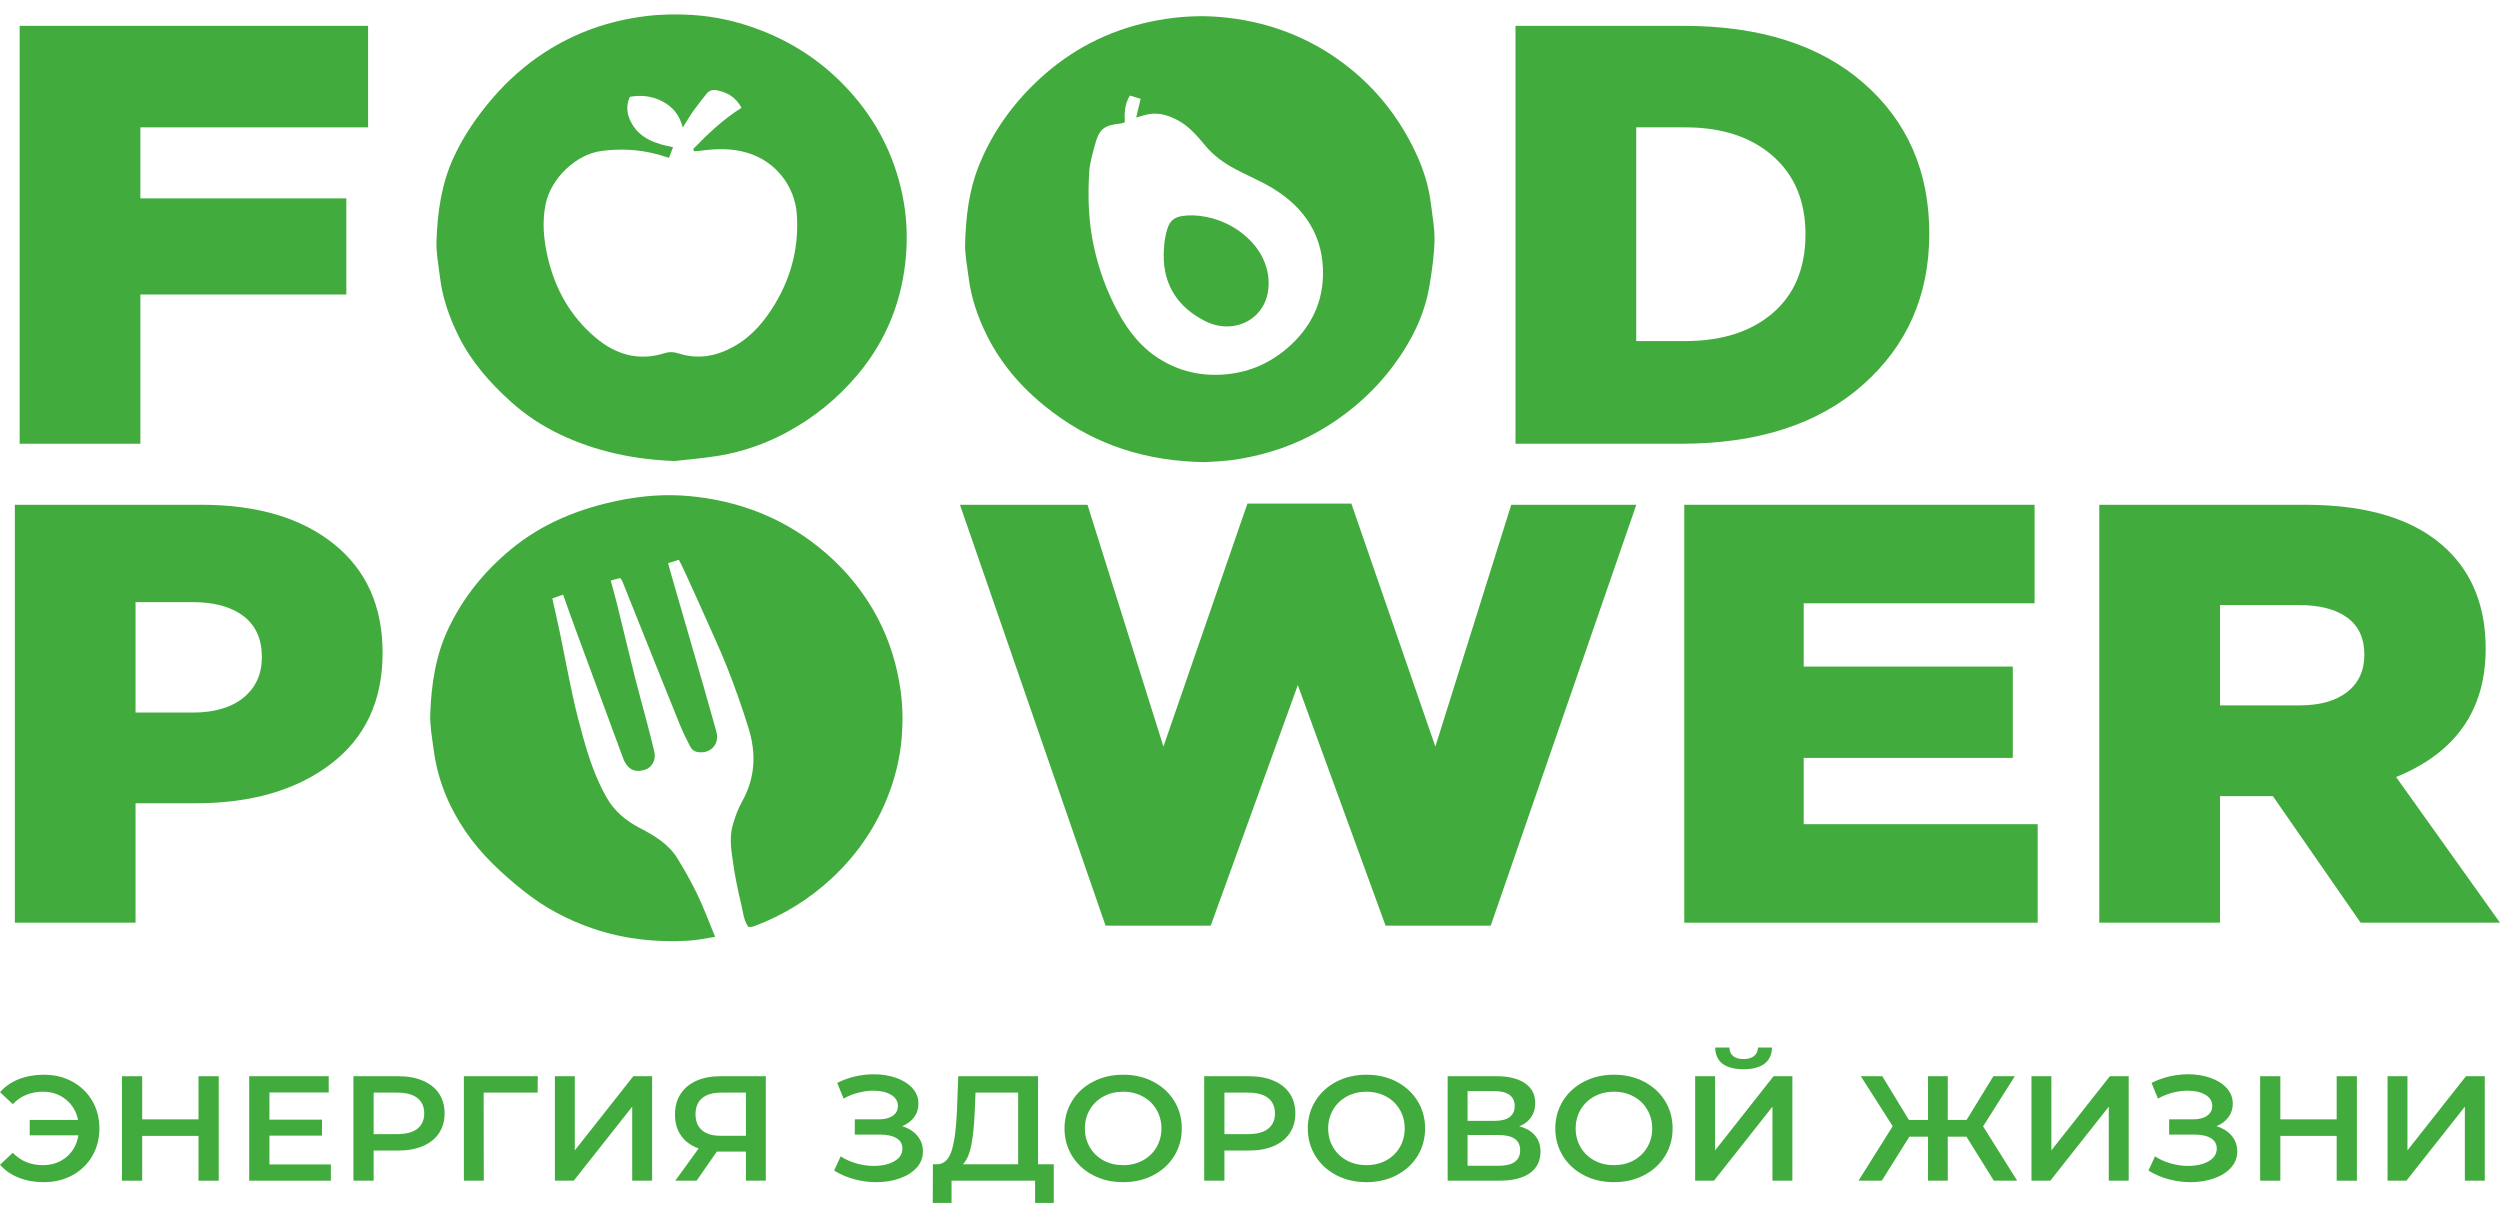 <svg width="100" height="49" viewBox="0 0 100 49" fill="none" xmlns="http://www.w3.org/2000/svg">
<path d="M27.155 22.391C27.004 22.439 26.879 22.478 26.724 22.527C26.777 22.719 26.82 22.882 26.867 23.044C27.294 24.52 27.722 25.995 28.148 27.471C28.32 28.069 28.485 28.669 28.655 29.267C28.802 29.783 28.389 30.201 27.845 30.069C27.755 30.047 27.658 29.955 27.614 29.872C27.459 29.577 27.312 29.276 27.187 28.968C26.692 27.75 26.205 26.527 25.716 25.306C25.439 24.616 25.164 23.924 24.887 23.234C24.872 23.199 24.841 23.171 24.803 23.12C24.691 23.151 24.577 23.182 24.43 23.222C24.52 23.558 24.61 23.873 24.688 24.19C24.926 25.153 25.154 26.118 25.395 27.08C25.543 27.67 25.709 28.256 25.864 28.845C25.971 29.254 26.079 29.664 26.175 30.076C26.249 30.389 26.079 30.702 25.807 30.788C25.438 30.904 25.183 30.817 25.003 30.5C24.938 30.385 24.898 30.256 24.852 30.132C24.248 28.5 23.645 26.868 23.044 25.235C22.87 24.763 22.704 24.289 22.524 23.785C22.378 23.837 22.254 23.88 22.093 23.937C22.2 24.418 22.307 24.878 22.402 25.341C22.578 26.195 22.738 27.051 22.924 27.903C23.038 28.432 23.176 28.956 23.321 29.478C23.551 30.308 23.824 31.121 24.255 31.885C24.572 32.447 25.036 32.834 25.603 33.126C26.193 33.43 26.752 33.772 27.099 34.339C27.392 34.816 27.668 35.305 27.908 35.808C28.161 36.336 28.362 36.886 28.605 37.474C28.241 37.529 27.895 37.607 27.546 37.627C26.254 37.703 24.988 37.568 23.759 37.156C22.72 36.807 21.773 36.303 20.928 35.625C20.057 34.927 19.245 34.175 18.62 33.255C17.947 32.266 17.507 31.192 17.351 30.017C17.287 29.534 17.193 29.045 17.21 28.561C17.253 27.369 17.425 26.195 17.958 25.094C18.541 23.886 19.364 22.867 20.414 21.992C21.693 20.927 23.186 20.332 24.815 20.007C25.723 19.826 26.65 19.758 27.571 19.843C29.482 20.021 31.202 20.664 32.697 21.846C33.716 22.651 34.522 23.611 35.113 24.734C35.589 25.636 35.877 26.594 36.021 27.6C36.11 28.223 36.119 28.845 36.072 29.461C36.005 30.345 35.788 31.206 35.442 32.033C34.941 33.231 34.202 34.275 33.233 35.166C32.347 35.981 31.332 36.609 30.188 37.04C30.137 37.059 30.082 37.07 30.029 37.078C30.003 37.083 29.974 37.074 29.929 37.069C29.737 36.793 29.72 36.455 29.642 36.139C29.518 35.627 29.41 35.108 29.334 34.586C29.259 34.066 29.161 33.537 29.306 33.017C29.398 32.688 29.518 32.356 29.685 32.057C30.214 31.113 30.253 30.134 29.944 29.135C29.697 28.338 29.421 27.547 29.116 26.77C28.81 25.992 28.453 25.233 28.114 24.468C27.871 23.92 27.621 23.376 27.372 22.831C27.307 22.688 27.234 22.549 27.155 22.391Z" fill="#42AB3D"/>
<path d="M44.991 4.892C44.936 4.909 44.886 4.934 44.835 4.94C44.152 5.011 43.97 5.152 43.794 5.805C43.699 6.162 43.59 6.524 43.568 6.888C43.508 7.879 43.541 8.87 43.751 9.847C43.949 10.771 44.27 11.654 44.724 12.491C45.15 13.278 45.694 13.963 46.503 14.432C47.342 14.919 48.255 15.075 49.206 14.955C49.981 14.858 50.693 14.557 51.304 14.079C52.308 13.295 52.887 12.275 52.919 11.034C52.959 9.492 52.225 8.316 50.869 7.507C50.402 7.229 49.892 7.019 49.411 6.762C48.963 6.524 48.559 6.238 48.23 5.846C47.904 5.458 47.577 5.058 47.106 4.808C46.76 4.625 46.399 4.506 46 4.559C45.832 4.581 45.669 4.643 45.446 4.702C45.511 4.432 45.564 4.208 45.625 3.953C45.476 3.907 45.34 3.866 45.194 3.822C44.981 4.177 44.975 4.527 44.991 4.892ZM48.21 18.486C45.831 18.452 43.861 17.797 42.13 16.506C41.005 15.667 40.088 14.652 39.471 13.408C39.109 12.677 38.846 11.914 38.746 11.105C38.689 10.647 38.591 10.186 38.605 9.729C38.637 8.686 38.75 7.651 39.142 6.66C39.713 5.221 40.615 3.997 41.791 2.969C43.081 1.842 44.593 1.12 46.321 0.808C47.142 0.659 47.968 0.609 48.789 0.679C50.508 0.824 52.087 1.369 53.492 2.354C54.895 3.339 55.927 4.609 56.635 6.121C56.941 6.772 57.154 7.457 57.239 8.171C57.297 8.655 57.393 9.143 57.38 9.626C57.364 10.23 57.279 10.835 57.178 11.432C56.984 12.589 56.472 13.626 55.772 14.575C54.982 15.646 53.996 16.521 52.825 17.206C51.799 17.807 50.685 18.176 49.509 18.371C49.023 18.452 48.524 18.46 48.21 18.486Z" fill="#42AB3D"/>
<path d="M27.763 6.049C27.751 6.019 27.739 5.99 27.728 5.96C28.315 5.354 28.928 4.773 29.66 4.311C29.433 3.889 29.093 3.691 28.668 3.609C28.506 3.578 28.366 3.619 28.263 3.749C28.089 3.971 27.911 4.189 27.747 4.418C27.61 4.609 27.493 4.813 27.31 5.099C27.177 4.58 26.896 4.265 26.497 4.056C26.085 3.84 25.643 3.79 25.194 3.874C25.022 4.25 25.083 4.6 25.259 4.921C25.598 5.535 26.215 5.755 26.922 5.887C26.862 6.043 26.813 6.17 26.759 6.314C26.575 6.258 26.434 6.211 26.29 6.172C25.55 5.974 24.81 5.937 24.042 6.041C23.057 6.174 22.027 7.122 21.819 8.193C21.683 8.899 21.747 9.586 21.905 10.275C22.196 11.539 22.799 12.639 23.815 13.498C24.606 14.168 25.522 14.462 26.573 14.129C26.768 14.067 26.939 14.071 27.131 14.133C27.915 14.388 28.648 14.256 29.353 13.861C30.095 13.446 30.605 12.821 31.016 12.13C31.666 11.038 31.958 9.852 31.874 8.588C31.8 7.458 31.033 6.431 29.842 6.096C29.248 5.929 28.643 5.946 28.037 6.028C27.947 6.04 27.854 6.042 27.763 6.049ZM26.989 18.441C25.375 18.383 23.838 18.061 22.398 17.376C21.68 17.035 21.023 16.597 20.434 16.068C19.582 15.3 18.842 14.454 18.338 13.433C17.971 12.689 17.698 11.915 17.6 11.093C17.541 10.609 17.442 10.121 17.459 9.637C17.5 8.486 17.657 7.35 18.153 6.28C18.554 5.414 19.09 4.638 19.718 3.91C20.322 3.212 21.005 2.603 21.787 2.096C23.006 1.304 24.346 0.833 25.809 0.648C26.445 0.567 27.078 0.559 27.707 0.599C28.629 0.658 29.527 0.866 30.39 1.195C31.652 1.677 32.756 2.389 33.689 3.334C34.941 4.602 35.749 6.092 36.1 7.815C36.26 8.602 36.305 9.394 36.243 10.183C36.104 11.963 35.488 13.576 34.31 14.981C33.503 15.943 32.542 16.725 31.42 17.32C30.595 17.758 29.714 18.066 28.785 18.224C28.192 18.325 27.588 18.37 26.989 18.441Z" fill="#42AB3D"/>
<path d="M47.731 8.615C48.442 8.638 49.191 8.904 49.801 9.425C50.408 9.943 50.775 10.641 50.744 11.422C50.691 12.777 49.349 13.423 48.209 12.846C47.124 12.298 46.543 11.413 46.548 10.217C46.549 9.916 46.577 9.609 46.648 9.317C46.784 8.753 47.005 8.609 47.731 8.615Z" fill="#42AB3D"/>
<path d="M65.449 13.643H67.415C68.875 13.643 70.041 13.269 70.912 12.521C71.783 11.772 72.219 10.722 72.219 9.368C72.219 8.047 71.783 7.004 70.912 6.24C70.041 5.476 68.875 5.094 67.415 5.094H65.449V13.643ZM60.62 17.75V1.034H67.341C70.393 1.034 72.795 1.798 74.546 3.326C76.296 4.855 77.172 6.861 77.172 9.344C77.172 11.812 76.284 13.83 74.509 15.398C72.733 16.967 70.311 17.75 67.241 17.75H60.62Z" fill="#42AB3D"/>
<path d="M0.786 17.75V1.034H14.724V5.094H5.615V7.935H13.853V11.78H5.615V17.75H0.786Z" fill="#42AB3D"/>
<path d="M5.422 28.502H7.712C8.575 28.502 9.251 28.303 9.741 27.905C10.23 27.507 10.475 26.965 10.475 26.281C10.475 25.564 10.23 25.019 9.741 24.645C9.251 24.271 8.567 24.084 7.687 24.084H5.422V28.502ZM0.594 36.908V20.191H8.061C10.284 20.191 12.047 20.713 13.35 21.756C14.652 22.798 15.304 24.251 15.304 26.114C15.304 28.024 14.615 29.504 13.238 30.555C11.86 31.606 10.052 32.131 7.812 32.131H5.422V36.908H0.594Z" fill="#42AB3D"/>
<path d="M44.222 37.027L38.398 20.191H43.5L46.537 29.863L49.897 20.143H54.054L57.414 29.863L60.45 20.191H65.453L59.629 37.027H55.423L51.913 27.403L48.429 37.027H44.222Z" fill="#42AB3D"/>
<path d="M67.37 36.908V20.191H81.383V24.132H72.148V26.663H80.512V30.316H72.148V32.967H81.507V36.908H67.37Z" fill="#42AB3D"/>
<path d="M88.8 28.215H91.986C92.798 28.215 93.433 28.036 93.89 27.678C94.346 27.32 94.574 26.822 94.574 26.185C94.574 25.532 94.346 25.039 93.89 24.705C93.433 24.37 92.79 24.203 91.961 24.203H88.8V28.215ZM83.971 36.908V20.191H92.209C94.749 20.191 96.64 20.788 97.884 21.982C98.913 22.97 99.427 24.291 99.427 25.946C99.427 28.398 98.233 30.11 95.844 31.081L100 36.908H94.425L90.915 31.845H88.8V36.908H83.971Z" fill="#42AB3D"/>
<path d="M2.897 43.266C3.235 43.452 3.499 43.707 3.69 44.033C3.881 44.36 3.976 44.728 3.976 45.138C3.976 45.548 3.881 45.916 3.69 46.243C3.499 46.569 3.235 46.825 2.897 47.01C2.558 47.195 2.178 47.287 1.755 47.287C1.386 47.287 1.051 47.227 0.75 47.108C0.449 46.989 0.199 46.816 0 46.589L0.51 46.111C0.83 46.441 1.23 46.606 1.711 46.606C2.085 46.606 2.401 46.497 2.66 46.278C2.919 46.06 3.078 45.771 3.136 45.413H1.188V44.798H3.124C3.053 44.46 2.89 44.187 2.635 43.98C2.38 43.773 2.072 43.669 1.711 43.669C1.23 43.669 0.83 43.835 0.51 44.165L0 43.687C0.199 43.46 0.449 43.287 0.75 43.168C1.051 43.049 1.386 42.989 1.755 42.989C2.178 42.989 2.558 43.081 2.897 43.266Z" fill="#42AB3D"/>
<path d="M8.749 43.049V47.228H7.94V45.436H5.687V47.228H4.878V43.049H5.687V44.774H7.94V43.049H8.749Z" fill="#42AB3D"/>
<path d="M13.235 46.577V47.227H9.968V43.048H13.148V43.699H10.777V44.786H12.88V45.425H10.777V46.577H13.235Z" fill="#42AB3D"/>
<path d="M16.695 45.15C16.878 45.006 16.969 44.802 16.969 44.535C16.969 44.269 16.878 44.063 16.695 43.92C16.512 43.777 16.245 43.705 15.892 43.705H14.946V45.365H15.892C16.245 45.365 16.512 45.293 16.695 45.15ZM16.916 43.228C17.196 43.347 17.41 43.518 17.56 43.741C17.709 43.964 17.784 44.229 17.784 44.535C17.784 44.838 17.709 45.101 17.56 45.326C17.41 45.551 17.196 45.723 16.916 45.843C16.636 45.962 16.307 46.022 15.93 46.022H14.946V47.228H14.137V43.049H15.93C16.307 43.049 16.636 43.108 16.916 43.228Z" fill="#42AB3D"/>
<path d="M21.505 43.705H19.346L19.352 47.227H18.555V43.049H21.511L21.505 43.705Z" fill="#42AB3D"/>
<path d="M22.196 43.049H22.992V46.015L25.332 43.049H26.085V47.228H25.288V44.267L22.949 47.228H22.196V43.049Z" fill="#42AB3D"/>
<path d="M28.085 43.926C27.909 44.073 27.821 44.288 27.821 44.571C27.821 44.845 27.906 45.057 28.076 45.207C28.246 45.356 28.493 45.431 28.816 45.431H29.837V43.705H28.847C28.515 43.705 28.262 43.779 28.085 43.926ZM30.633 43.048V47.227H29.837V46.063H28.76H28.673L27.864 47.227H27.012L27.945 45.938C27.642 45.831 27.409 45.66 27.245 45.428C27.081 45.195 26.999 44.913 26.999 44.583C26.999 44.265 27.074 43.99 27.223 43.759C27.373 43.528 27.584 43.352 27.858 43.23C28.132 43.109 28.453 43.048 28.823 43.048H30.633Z" fill="#42AB3D"/>
<path d="M36.697 45.434C36.844 45.611 36.918 45.819 36.918 46.057C36.918 46.308 36.833 46.526 36.663 46.711C36.493 46.896 36.265 47.039 35.981 47.138C35.697 47.237 35.387 47.287 35.051 47.287C34.761 47.287 34.469 47.249 34.177 47.171C33.884 47.093 33.614 46.977 33.365 46.822L33.626 46.255C33.817 46.378 34.029 46.472 34.261 46.538C34.493 46.604 34.723 46.636 34.952 46.636C35.279 46.636 35.552 46.575 35.77 46.451C35.988 46.328 36.096 46.159 36.096 45.944C36.096 45.761 36.018 45.622 35.86 45.526C35.702 45.431 35.485 45.383 35.207 45.383H34.192V44.774H35.144C35.385 44.774 35.574 44.726 35.711 44.63C35.848 44.535 35.916 44.406 35.916 44.242C35.916 44.047 35.824 43.896 35.639 43.789C35.455 43.681 35.219 43.628 34.933 43.628C34.738 43.628 34.537 43.654 34.329 43.708C34.122 43.762 33.927 43.84 33.744 43.944L33.489 43.317C33.713 43.202 33.951 43.115 34.202 43.057C34.453 43 34.703 42.971 34.952 42.971C35.275 42.971 35.573 43.019 35.844 43.114C36.116 43.21 36.333 43.346 36.495 43.523C36.657 43.7 36.737 43.908 36.737 44.147C36.737 44.354 36.679 44.535 36.563 44.69C36.447 44.846 36.287 44.965 36.084 45.048C36.345 45.128 36.55 45.257 36.697 45.434Z" fill="#42AB3D"/>
<path d="M38.853 45.798C38.782 46.158 38.67 46.416 38.517 46.571H40.726V43.705H39.021L38.99 44.446C38.969 44.987 38.923 45.438 38.853 45.798ZM42.151 46.571V48.117H41.404V47.228H38.062V48.117H37.31L37.316 46.571H37.502C37.776 46.559 37.968 46.365 38.078 45.989C38.188 45.612 38.255 45.074 38.28 44.374L38.33 43.049H41.522V46.571H42.151Z" fill="#42AB3D"/>
<path d="M45.71 46.419C45.942 46.293 46.125 46.118 46.258 45.893C46.39 45.668 46.457 45.416 46.457 45.138C46.457 44.86 46.39 44.608 46.258 44.383C46.125 44.158 45.942 43.983 45.71 43.857C45.478 43.732 45.216 43.669 44.926 43.669C44.636 43.669 44.374 43.732 44.142 43.857C43.91 43.983 43.727 44.158 43.594 44.383C43.462 44.608 43.395 44.86 43.395 45.138C43.395 45.416 43.462 45.668 43.594 45.893C43.727 46.118 43.91 46.293 44.142 46.419C44.374 46.544 44.636 46.606 44.926 46.606C45.216 46.606 45.478 46.544 45.71 46.419ZM43.725 47.01C43.368 46.825 43.088 46.568 42.885 46.24C42.682 45.911 42.58 45.544 42.58 45.138C42.58 44.732 42.682 44.365 42.885 44.036C43.088 43.708 43.368 43.452 43.725 43.266C44.082 43.081 44.482 42.989 44.926 42.989C45.37 42.989 45.77 43.081 46.127 43.266C46.484 43.452 46.764 43.707 46.967 44.034C47.17 44.36 47.272 44.728 47.272 45.138C47.272 45.548 47.17 45.916 46.967 46.243C46.764 46.569 46.484 46.825 46.127 47.01C45.77 47.195 45.37 47.287 44.926 47.287C44.482 47.287 44.082 47.195 43.725 47.01Z" fill="#42AB3D"/>
<path d="M50.725 45.15C50.908 45.006 50.999 44.802 50.999 44.535C50.999 44.269 50.908 44.063 50.725 43.92C50.543 43.777 50.275 43.705 49.923 43.705H48.977V45.365H49.923C50.275 45.365 50.543 45.293 50.725 45.15ZM50.946 43.228C51.226 43.347 51.441 43.518 51.59 43.741C51.74 43.964 51.814 44.229 51.814 44.535C51.814 44.838 51.74 45.101 51.59 45.326C51.441 45.551 51.226 45.723 50.946 45.843C50.666 45.962 50.337 46.022 49.96 46.022H48.977V47.228H48.168V43.049H49.96C50.337 43.049 50.666 43.108 50.946 43.228Z" fill="#42AB3D"/>
<path d="M55.442 46.419C55.674 46.293 55.857 46.118 55.99 45.893C56.122 45.668 56.188 45.416 56.188 45.138C56.188 44.86 56.122 44.608 55.99 44.383C55.857 44.158 55.674 43.983 55.442 43.857C55.209 43.732 54.948 43.669 54.658 43.669C54.368 43.669 54.106 43.732 53.874 43.857C53.641 43.983 53.459 44.158 53.326 44.383C53.193 44.608 53.127 44.86 53.127 45.138C53.127 45.416 53.193 45.668 53.326 45.893C53.459 46.118 53.641 46.293 53.874 46.419C54.106 46.544 54.368 46.606 54.658 46.606C54.948 46.606 55.209 46.544 55.442 46.419ZM53.457 47.01C53.1 46.825 52.82 46.568 52.617 46.24C52.413 45.911 52.312 45.544 52.312 45.138C52.312 44.732 52.413 44.365 52.617 44.036C52.82 43.708 53.1 43.452 53.457 43.266C53.813 43.081 54.214 42.989 54.658 42.989C55.102 42.989 55.502 43.081 55.859 43.266C56.215 43.452 56.496 43.707 56.699 44.034C56.902 44.36 57.004 44.728 57.004 45.138C57.004 45.548 56.902 45.916 56.699 46.243C56.496 46.569 56.215 46.825 55.859 47.01C55.502 47.195 55.102 47.287 54.658 47.287C54.214 47.287 53.813 47.195 53.457 47.01Z" fill="#42AB3D"/>
<path d="M60.806 46.01C60.806 45.603 60.52 45.401 59.947 45.401H58.703V46.63H59.947C60.52 46.63 60.806 46.424 60.806 46.01ZM58.703 44.834H59.785C60.047 44.834 60.246 44.784 60.382 44.684C60.52 44.585 60.588 44.438 60.588 44.242C60.588 44.047 60.52 43.899 60.382 43.798C60.246 43.696 60.047 43.645 59.785 43.645H58.703V44.834ZM61.403 45.422C61.548 45.595 61.62 45.811 61.62 46.069C61.62 46.435 61.48 46.72 61.198 46.923C60.915 47.126 60.507 47.227 59.972 47.227H57.906V43.048H59.854C60.343 43.048 60.725 43.142 60.999 43.329C61.272 43.516 61.409 43.781 61.409 44.123C61.409 44.342 61.354 44.531 61.244 44.69C61.135 44.849 60.976 44.971 60.768 45.054C61.046 45.126 61.258 45.248 61.403 45.422Z" fill="#42AB3D"/>
<path d="M65.342 46.419C65.574 46.293 65.756 46.118 65.889 45.893C66.022 45.668 66.088 45.416 66.088 45.138C66.088 44.86 66.022 44.608 65.889 44.383C65.756 44.158 65.574 43.983 65.342 43.857C65.109 43.732 64.848 43.669 64.558 43.669C64.267 43.669 64.006 43.732 63.774 43.857C63.541 43.983 63.359 44.158 63.226 44.383C63.093 44.608 63.027 44.86 63.027 45.138C63.027 45.416 63.093 45.668 63.226 45.893C63.359 46.118 63.541 46.293 63.774 46.419C64.006 46.544 64.267 46.606 64.558 46.606C64.848 46.606 65.109 46.544 65.342 46.419ZM63.357 47.01C63 46.825 62.72 46.568 62.517 46.24C62.313 45.911 62.212 45.544 62.212 45.138C62.212 44.732 62.313 44.365 62.517 44.036C62.72 43.708 63 43.452 63.357 43.266C63.713 43.081 64.114 42.989 64.558 42.989C65.002 42.989 65.402 43.081 65.758 43.266C66.115 43.452 66.396 43.707 66.599 44.034C66.802 44.36 66.904 44.728 66.904 45.138C66.904 45.548 66.802 45.916 66.599 46.243C66.396 46.569 66.115 46.825 65.758 47.01C65.402 47.195 65.002 47.287 64.558 47.287C64.114 47.287 63.713 47.195 63.357 47.01Z" fill="#42AB3D"/>
<path d="M68.898 42.547C68.709 42.4 68.613 42.185 68.608 41.902H69.175C69.179 42.049 69.229 42.163 69.324 42.242C69.419 42.322 69.558 42.362 69.741 42.362C69.919 42.362 70.059 42.322 70.161 42.242C70.263 42.163 70.316 42.049 70.32 41.902H70.88C70.876 42.181 70.777 42.395 70.584 42.544C70.391 42.693 70.11 42.768 69.741 42.768C69.368 42.768 69.087 42.694 68.898 42.547ZM67.806 43.049H68.603V46.016L70.942 43.049H71.695V47.227H70.898V44.267L68.559 47.227H67.806V43.049Z" fill="#42AB3D"/>
<path d="M78.658 45.467H77.911V47.228H77.121V45.467H76.374L75.272 47.228H74.34L75.708 45.048L74.433 43.049H75.291L76.356 44.797H77.121V43.049H77.911V44.797H78.664L79.734 43.049H80.593L79.324 45.054L80.686 47.228H79.753L78.658 45.467Z" fill="#42AB3D"/>
<path d="M81.259 43.049H82.055V46.015L84.394 43.049H85.148V47.228H84.351V44.267L82.012 47.228H81.259V43.049Z" fill="#42AB3D"/>
<path d="M89.27 45.434C89.417 45.611 89.491 45.819 89.491 46.057C89.491 46.308 89.406 46.526 89.236 46.711C89.066 46.896 88.839 47.039 88.555 47.138C88.27 47.237 87.96 47.287 87.624 47.287C87.334 47.287 87.043 47.249 86.75 47.171C86.458 47.093 86.187 46.977 85.938 46.822L86.199 46.255C86.39 46.378 86.601 46.472 86.834 46.538C87.066 46.604 87.297 46.636 87.525 46.636C87.852 46.636 88.125 46.575 88.343 46.451C88.561 46.328 88.67 46.159 88.67 45.944C88.67 45.761 88.591 45.622 88.433 45.526C88.276 45.431 88.058 45.383 87.779 45.383H86.766V44.774H87.718C87.958 44.774 88.147 44.726 88.284 44.63C88.421 44.535 88.489 44.406 88.489 44.242C88.489 44.047 88.397 43.896 88.212 43.789C88.028 43.681 87.792 43.628 87.506 43.628C87.311 43.628 87.11 43.654 86.902 43.708C86.695 43.762 86.5 43.84 86.318 43.944L86.062 43.317C86.286 43.202 86.524 43.115 86.775 43.057C87.026 43 87.275 42.971 87.525 42.971C87.848 42.971 88.146 43.019 88.418 43.114C88.689 43.21 88.906 43.346 89.068 43.523C89.23 43.7 89.311 43.908 89.311 44.147C89.311 44.354 89.252 44.535 89.136 44.69C89.02 44.846 88.86 44.965 88.657 45.048C88.918 45.128 89.123 45.257 89.27 45.434Z" fill="#42AB3D"/>
<path d="M94.276 43.049V47.228H93.467V45.436H91.214V47.228H90.406V43.049H91.214V44.774H93.467V43.049H94.276Z" fill="#42AB3D"/>
<path d="M95.502 43.049H96.298V46.015L98.638 43.049H99.391V47.228H98.594V44.267L96.255 47.228H95.502V43.049Z" fill="#42AB3D"/>
</svg>

